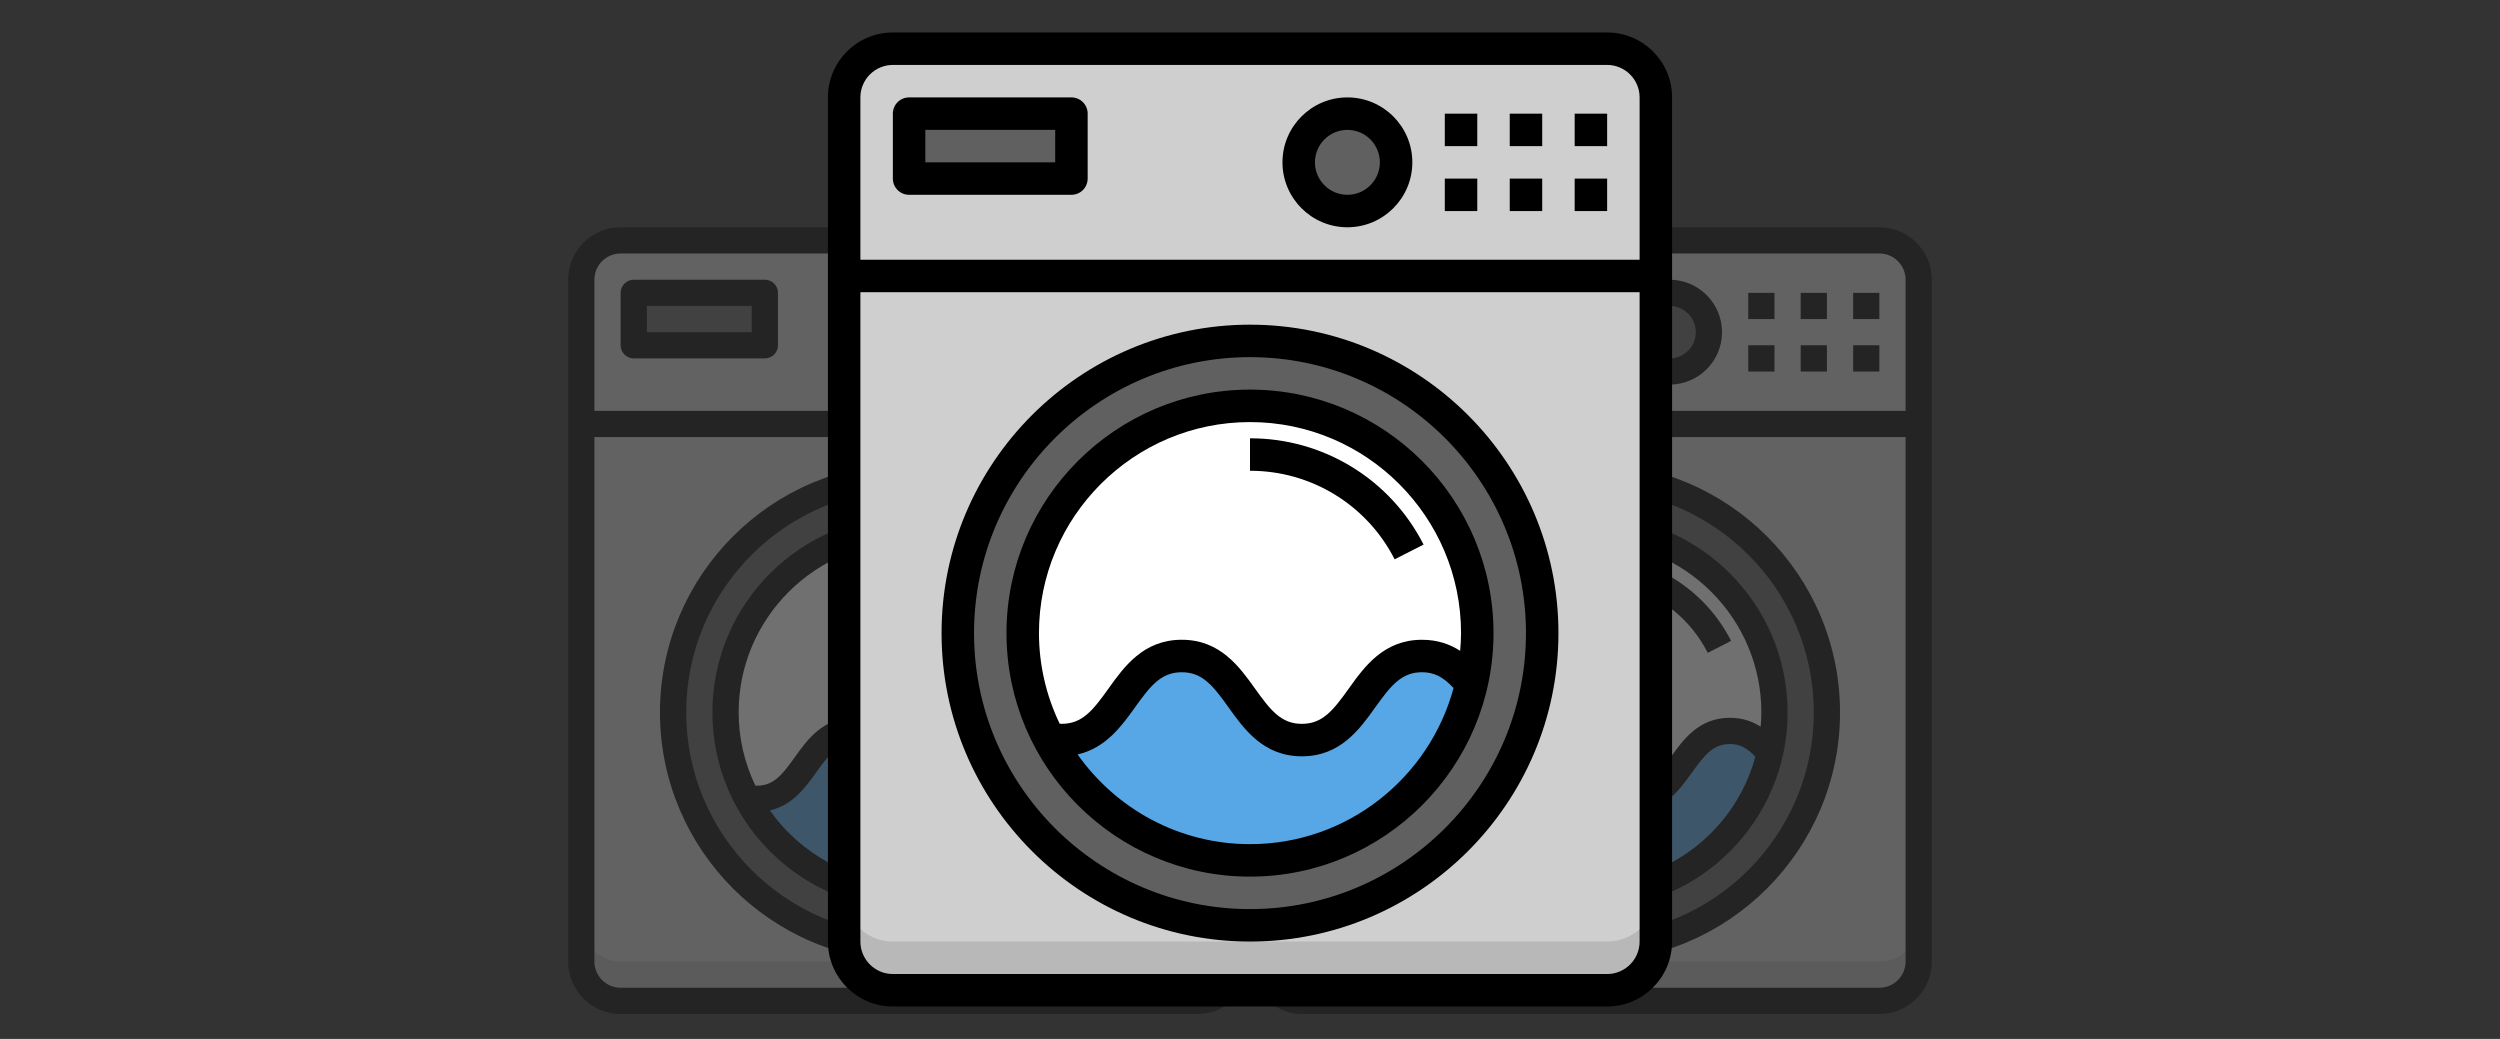 <svg width="154" height="64" viewBox="0 0 154 64" fill="none" xmlns="http://www.w3.org/2000/svg">
<rect x="0" y="0" width="154" height="64" fill="#333333" stroke="none"/>
<g style="mix-blend-mode:luminosity" opacity="0.3">
<path d="M115.769 14.808H80.231C79.588 14.808 78.972 15.063 78.517 15.517C78.063 15.972 77.808 16.588 77.808 17.231V59.231C77.808 59.873 78.063 60.49 78.517 60.944C78.972 61.399 79.588 61.654 80.231 61.654H115.769C116.412 61.654 117.028 61.399 117.483 60.944C117.937 60.49 118.192 59.873 118.192 59.231V17.231C118.192 16.588 117.937 15.972 117.483 15.517C117.028 15.063 116.412 14.808 115.769 14.808Z" fill="#CFCFCF"/>
<path d="M98 55.192C104.245 55.192 109.308 50.13 109.308 43.885C109.308 37.639 104.245 32.577 98 32.577C91.755 32.577 86.692 37.639 86.692 43.885C86.692 50.13 91.755 55.192 98 55.192Z" fill="white"/>
<path d="M81.039 18.039H89.116V21.27H81.039V18.039Z" fill="#606060"/>
<path d="M102.846 22.885C104.185 22.885 105.269 21.8 105.269 20.462C105.269 19.123 104.185 18.039 102.846 18.039C101.508 18.039 100.423 19.123 100.423 20.462C100.423 21.8 101.508 22.885 102.846 22.885Z" fill="#606060"/>
<path d="M98 58.423C106.029 58.423 112.538 51.914 112.538 43.885C112.538 35.855 106.029 29.346 98 29.346C89.971 29.346 83.461 35.855 83.461 43.885C83.461 51.914 89.971 58.423 98 58.423ZM98 32.577C104.245 32.577 109.307 37.64 109.307 43.885C109.307 50.13 104.245 55.193 98 55.193C93.648 55.193 89.877 52.731 87.986 49.127C87.135 47.511 86.691 45.712 86.692 43.885C86.692 37.64 91.755 32.577 98 32.577Z" fill="#606060"/>
<path d="M109.017 46.4C108.412 45.641 107.706 45.023 106.559 45.023C103.57 45.023 103.57 49.207 100.58 49.207C97.592 49.207 97.592 45.023 94.605 45.023C91.616 45.023 91.616 49.207 88.628 49.207C88.394 49.207 88.185 49.174 87.986 49.127C89.877 52.73 93.648 55.192 98 55.192C103.379 55.192 107.873 51.432 109.017 46.4Z" fill="#57A7E6"/>
<path d="M115.769 59.231H80.231C79.588 59.231 78.972 58.975 78.517 58.521C78.063 58.067 77.808 57.45 77.808 56.808V59.231C77.808 59.873 78.063 60.49 78.517 60.944C78.972 61.399 79.588 61.654 80.231 61.654H115.769C116.412 61.654 117.028 61.399 117.483 60.944C117.937 60.49 118.192 59.873 118.192 59.231V56.808C118.192 57.45 117.937 58.067 117.483 58.521C117.028 58.975 116.412 59.231 115.769 59.231Z" fill="#B8B8B8"/>
<path d="M107.693 21.269H109.308V22.885H107.693V21.269ZM110.923 21.269H112.539V22.885H110.923V21.269ZM114.154 21.269H115.769V22.885H114.154V21.269ZM81.039 22.077H89.116C89.33 22.077 89.535 21.992 89.687 21.84C89.838 21.689 89.923 21.484 89.923 21.269V18.039C89.923 17.824 89.838 17.619 89.687 17.468C89.535 17.316 89.33 17.231 89.116 17.231H81.039C80.824 17.231 80.619 17.316 80.468 17.468C80.316 17.619 80.231 17.824 80.231 18.039V21.269C80.231 21.484 80.316 21.689 80.468 21.84C80.619 21.992 80.824 22.077 81.039 22.077ZM81.846 18.846H88.308V20.462H81.846V18.846ZM98 31.769C91.32 31.769 85.885 37.204 85.885 43.885C85.885 50.565 91.32 56 98 56C104.681 56 110.116 50.565 110.116 43.885C110.116 37.204 104.681 31.769 98 31.769ZM98 54.385C94.458 54.385 91.325 52.617 89.422 49.921C90.818 49.607 91.618 48.504 92.275 47.585C93.052 46.498 93.579 45.831 94.606 45.831C95.632 45.831 96.159 46.498 96.936 47.585C97.709 48.667 98.671 50.014 100.581 50.014C102.491 50.014 103.455 48.667 104.228 47.584C105.005 46.497 105.534 45.831 106.561 45.831C107.159 45.831 107.623 46.07 108.128 46.616C106.92 51.085 102.843 54.385 98 54.385ZM108.456 44.765C107.955 44.442 107.337 44.216 106.56 44.216C104.65 44.216 103.687 45.563 102.913 46.645C102.136 47.733 101.608 48.399 100.58 48.399C99.554 48.399 99.027 47.733 98.25 46.645C97.477 45.563 96.515 44.215 94.605 44.215C92.695 44.215 91.733 45.562 90.96 46.645C90.183 47.732 89.655 48.398 88.628 48.398C88.595 48.398 88.563 48.394 88.531 48.392C87.854 46.986 87.502 45.445 87.5 43.885C87.5 38.095 92.211 33.385 98 33.385C103.79 33.385 108.5 38.095 108.5 43.885C108.5 44.182 108.48 44.474 108.456 44.765Z" fill="black"/>
<path d="M80.231 62.462H115.769C117.551 62.462 119 61.013 119 59.231V17.231C119 15.449 117.551 14 115.769 14H80.231C78.449 14 77 15.449 77 17.231V59.231C77 61.013 78.449 62.462 80.231 62.462ZM115.769 60.846H80.231C79.34 60.846 78.615 60.122 78.615 59.231V26.923H117.385V59.231C117.385 60.122 116.66 60.846 115.769 60.846ZM80.231 15.615H115.769C116.66 15.615 117.385 16.34 117.385 17.231V25.308H78.615V17.231C78.615 16.34 79.34 15.615 80.231 15.615Z" fill="black"/>
<path d="M107.692 18.039H109.308V19.654H107.692V18.039ZM110.923 18.039H112.538V19.654H110.923V18.039ZM114.154 18.039H115.769V19.654H114.154V18.039ZM102.846 23.692C104.628 23.692 106.077 22.244 106.077 20.462C106.077 18.68 104.628 17.231 102.846 17.231C101.064 17.231 99.615 18.68 99.615 20.462C99.615 22.244 101.064 23.692 102.846 23.692ZM102.846 18.846C103.737 18.846 104.462 19.571 104.462 20.462C104.462 21.353 103.737 22.077 102.846 22.077C101.955 22.077 101.231 21.353 101.231 20.462C101.231 19.571 101.955 18.846 102.846 18.846ZM98 34.193V35.808C99.49 35.805 100.951 36.215 102.222 36.992C103.492 37.77 104.522 38.886 105.197 40.214L106.635 39.479C105.826 37.885 104.59 36.547 103.066 35.614C101.541 34.68 99.787 34.188 98 34.193Z" fill="black"/>
<path d="M98 28.539C89.538 28.539 82.654 35.423 82.654 43.885C82.654 52.347 89.538 59.231 98 59.231C106.462 59.231 113.346 52.347 113.346 43.885C113.346 35.423 106.462 28.539 98 28.539ZM98 57.616C90.428 57.616 84.269 51.456 84.269 43.885C84.269 36.313 90.428 30.154 98 30.154C105.571 30.154 111.731 36.313 111.731 43.885C111.731 51.456 105.571 57.616 98 57.616Z" fill="black"/>
</g>
<g style="mix-blend-mode:luminosity" opacity="0.3">
<path d="M73.769 14.808H38.231C37.588 14.808 36.972 15.063 36.517 15.517C36.063 15.972 35.808 16.588 35.808 17.231V59.231C35.808 59.873 36.063 60.49 36.517 60.944C36.972 61.399 37.588 61.654 38.231 61.654H73.769C74.412 61.654 75.028 61.399 75.483 60.944C75.937 60.49 76.192 59.873 76.192 59.231V17.231C76.192 16.588 75.937 15.972 75.483 15.517C75.028 15.063 74.412 14.808 73.769 14.808Z" fill="#CFCFCF"/>
<path d="M56 55.192C62.245 55.192 67.308 50.13 67.308 43.885C67.308 37.639 62.245 32.577 56 32.577C49.755 32.577 44.692 37.639 44.692 43.885C44.692 50.13 49.755 55.192 56 55.192Z" fill="white"/>
<path d="M39.039 18.039H47.116V21.27H39.039V18.039Z" fill="#606060"/>
<path d="M60.846 22.885C62.184 22.885 63.269 21.8 63.269 20.462C63.269 19.123 62.184 18.039 60.846 18.039C59.508 18.039 58.423 19.123 58.423 20.462C58.423 21.8 59.508 22.885 60.846 22.885Z" fill="#606060"/>
<path d="M56 58.423C64.029 58.423 70.538 51.914 70.538 43.885C70.538 35.855 64.029 29.346 56 29.346C47.971 29.346 41.461 35.855 41.461 43.885C41.461 51.914 47.971 58.423 56 58.423ZM56 32.577C62.245 32.577 67.308 37.64 67.308 43.885C67.308 50.13 62.245 55.193 56 55.193C51.648 55.193 47.877 52.731 45.986 49.127C45.135 47.511 44.691 45.712 44.692 43.885C44.692 37.64 49.755 32.577 56 32.577Z" fill="#606060"/>
<path d="M67.017 46.4C66.412 45.641 65.706 45.023 64.559 45.023C61.57 45.023 61.57 49.207 58.58 49.207C55.592 49.207 55.592 45.023 52.605 45.023C49.616 45.023 49.616 49.207 46.628 49.207C46.394 49.207 46.185 49.174 45.986 49.127C47.877 52.73 51.648 55.192 56 55.192C61.379 55.192 65.873 51.432 67.017 46.4Z" fill="#57A7E6"/>
<path d="M73.769 59.231H38.231C37.588 59.231 36.972 58.975 36.517 58.521C36.063 58.067 35.808 57.45 35.808 56.808V59.231C35.808 59.873 36.063 60.49 36.517 60.944C36.972 61.399 37.588 61.654 38.231 61.654H73.769C74.412 61.654 75.028 61.399 75.483 60.944C75.937 60.49 76.192 59.873 76.192 59.231V56.808C76.192 57.45 75.937 58.067 75.483 58.521C75.028 58.975 74.412 59.231 73.769 59.231Z" fill="#B8B8B8"/>
<path d="M65.692 21.269H67.308V22.885H65.692V21.269ZM68.923 21.269H70.539V22.885H68.923V21.269ZM72.154 21.269H73.769V22.885H72.154V21.269ZM39.039 22.077H47.116C47.33 22.077 47.535 21.992 47.687 21.84C47.838 21.689 47.923 21.484 47.923 21.269V18.039C47.923 17.824 47.838 17.619 47.687 17.468C47.535 17.316 47.33 17.231 47.116 17.231H39.039C38.824 17.231 38.619 17.316 38.468 17.468C38.316 17.619 38.231 17.824 38.231 18.039V21.269C38.231 21.484 38.316 21.689 38.468 21.84C38.619 21.992 38.824 22.077 39.039 22.077ZM39.846 18.846H46.308V20.462H39.846V18.846ZM56 31.769C49.32 31.769 43.885 37.204 43.885 43.885C43.885 50.565 49.32 56 56 56C62.681 56 68.116 50.565 68.116 43.885C68.116 37.204 62.681 31.769 56 31.769ZM56 54.385C52.458 54.385 49.325 52.617 47.422 49.921C48.818 49.607 49.618 48.504 50.275 47.585C51.051 46.498 51.579 45.831 52.605 45.831C53.632 45.831 54.16 46.498 54.937 47.585C55.709 48.667 56.671 50.014 58.581 50.014C60.491 50.014 61.455 48.667 62.228 47.584C63.005 46.497 63.533 45.831 64.561 45.831C65.159 45.831 65.623 46.07 66.128 46.616C64.919 51.085 60.843 54.385 56 54.385ZM66.456 44.765C65.955 44.442 65.337 44.216 64.56 44.216C62.65 44.216 61.687 45.563 60.913 46.645C60.136 47.733 59.608 48.399 58.58 48.399C57.554 48.399 57.027 47.733 56.25 46.645C55.477 45.563 54.515 44.215 52.605 44.215C50.694 44.215 49.733 45.562 48.959 46.645C48.182 47.732 47.655 48.398 46.628 48.398C46.595 48.398 46.563 48.394 46.531 48.392C45.854 46.986 45.502 45.445 45.5 43.885C45.5 38.095 50.211 33.385 56 33.385C61.79 33.385 66.5 38.095 66.5 43.885C66.5 44.182 66.48 44.474 66.456 44.765Z" fill="black"/>
<path d="M38.231 62.462H73.769C75.551 62.462 77 61.013 77 59.231V17.231C77 15.449 75.551 14 73.769 14H38.231C36.449 14 35 15.449 35 17.231V59.231C35 61.013 36.449 62.462 38.231 62.462ZM73.769 60.846H38.231C37.34 60.846 36.615 60.122 36.615 59.231V26.923H75.385V59.231C75.385 60.122 74.66 60.846 73.769 60.846ZM38.231 15.615H73.769C74.66 15.615 75.385 16.34 75.385 17.231V25.308H36.615V17.231C36.615 16.34 37.34 15.615 38.231 15.615Z" fill="black"/>
<path d="M65.692 18.039H67.308V19.654H65.692V18.039ZM68.923 18.039H70.538V19.654H68.923V18.039ZM72.154 18.039H73.769V19.654H72.154V18.039ZM60.846 23.692C62.628 23.692 64.077 22.244 64.077 20.462C64.077 18.68 62.628 17.231 60.846 17.231C59.064 17.231 57.615 18.68 57.615 20.462C57.615 22.244 59.064 23.692 60.846 23.692ZM60.846 18.846C61.737 18.846 62.462 19.571 62.462 20.462C62.462 21.353 61.737 22.077 60.846 22.077C59.955 22.077 59.231 21.353 59.231 20.462C59.231 19.571 59.955 18.846 60.846 18.846ZM56 34.193V35.808C57.49 35.805 58.951 36.215 60.222 36.992C61.492 37.77 62.522 38.886 63.197 40.214L64.635 39.479C63.826 37.885 62.59 36.547 61.066 35.614C59.541 34.68 57.788 34.188 56 34.193Z" fill="black"/>
<path d="M56 28.539C47.538 28.539 40.654 35.423 40.654 43.885C40.654 52.347 47.538 59.231 56 59.231C64.462 59.231 71.346 52.347 71.346 43.885C71.346 35.423 64.462 28.539 56 28.539ZM56 57.616C48.428 57.616 42.269 51.456 42.269 43.885C42.269 36.313 48.428 30.154 56 30.154C63.571 30.154 69.731 36.313 69.731 43.885C69.731 51.456 63.571 57.616 56 57.616Z" fill="black"/>
</g>
<path d="M99 3H55C54.204 3 53.441 3.316 52.879 3.879C52.316 4.441 52 5.204 52 6V58C52 58.796 52.316 59.559 52.879 60.121C53.441 60.684 54.204 61 55 61H99C99.796 61 100.559 60.684 101.121 60.121C101.684 59.559 102 58.796 102 58V6C102 5.204 101.684 4.441 101.121 3.879C100.559 3.316 99.796 3 99 3Z" fill="#CFCFCF"/>
<path d="M77 53C84.732 53 91 46.732 91 39C91 31.268 84.732 25 77 25C69.268 25 63 31.268 63 39C63 46.732 69.268 53 77 53Z" fill="white"/>
<path d="M56 7H66V11H56V7Z" fill="#606060"/>
<path d="M83 13C84.657 13 86 11.657 86 10C86 8.343 84.657 7 83 7C81.343 7 80 8.343 80 10C80 11.657 81.343 13 83 13Z" fill="#606060"/>
<path d="M77 57C86.941 57 95 48.941 95 39C95 29.059 86.941 21 77 21C67.059 21 59 29.059 59 39C59 48.941 67.059 57 77 57ZM77 25C84.732 25 91 31.268 91 39C91 46.732 84.732 53 77 53C71.612 53 66.943 49.952 64.602 45.491C63.549 43.49 62.999 41.262 63 39C63 31.268 69.268 25 77 25Z" fill="#606060"/>
<path d="M90.64 42.114C89.891 41.174 89.017 40.41 87.597 40.41C83.896 40.41 83.896 45.59 80.194 45.59C76.495 45.59 76.495 40.41 72.796 40.41C69.096 40.41 69.096 45.59 65.396 45.59C65.107 45.59 64.848 45.549 64.601 45.491C66.943 49.952 71.612 53 77 53C83.66 53 89.223 48.345 90.64 42.114Z" fill="#57A7E6"/>
<path d="M99 58H55C54.204 58 53.441 57.684 52.879 57.121C52.316 56.559 52 55.796 52 55V58C52 58.796 52.316 59.559 52.879 60.121C53.441 60.684 54.204 61 55 61H99C99.796 61 100.559 60.684 101.121 60.121C101.684 59.559 102 58.796 102 58V55C102 55.796 101.684 56.559 101.121 57.121C100.559 57.684 99.796 58 99 58Z" fill="#B8B8B8"/>
<path d="M89 11H91V13H89V11ZM93 11H95V13H93V11ZM97 11H99V13H97V11ZM56 12H66C66.265 12 66.52 11.895 66.707 11.707C66.895 11.52 67 11.265 67 11V7C67 6.735 66.895 6.48 66.707 6.293C66.52 6.105 66.265 6 66 6H56C55.735 6 55.48 6.105 55.293 6.293C55.105 6.48 55 6.735 55 7V11C55 11.265 55.105 11.52 55.293 11.707C55.48 11.895 55.735 12 56 12ZM57 8H65V10H57V8ZM77 24C68.729 24 62 30.729 62 39C62 47.271 68.729 54 77 54C85.271 54 92 47.271 92 39C92 30.729 85.271 24 77 24ZM77 52C72.614 52 68.736 49.811 66.38 46.473C68.108 46.085 69.098 44.719 69.911 43.581C70.873 42.235 71.526 41.41 72.797 41.41C74.068 41.41 74.721 42.235 75.683 43.581C76.64 44.921 77.831 46.589 80.195 46.589C82.56 46.589 83.753 44.921 84.711 43.58C85.673 42.234 86.327 41.409 87.599 41.409C88.34 41.409 88.914 41.706 89.539 42.382C88.043 47.914 82.996 52 77 52ZM89.945 40.09C89.325 39.69 88.56 39.41 87.598 39.41C85.233 39.41 84.041 41.078 83.083 42.418C82.121 43.764 81.467 44.589 80.194 44.589C78.924 44.589 78.271 43.764 77.309 42.418C76.352 41.078 75.161 39.409 72.796 39.409C70.431 39.409 69.24 41.077 68.283 42.417C67.321 43.763 66.668 44.588 65.396 44.588C65.356 44.588 65.316 44.583 65.276 44.58C64.438 42.839 64.002 40.932 64 39C64 31.832 69.832 26 77 26C84.168 26 90 31.832 90 39C90 39.368 89.975 39.73 89.945 40.09Z" fill="black"/>
<path d="M55 62H99C101.206 62 103 60.206 103 58V6C103 3.794 101.206 2 99 2H55C52.794 2 51 3.794 51 6V58C51 60.206 52.794 62 55 62ZM99 60H55C53.897 60 53 59.103 53 58V18H101V58C101 59.103 100.103 60 99 60ZM55 4H99C100.103 4 101 4.897 101 6V16H53V6C53 4.897 53.897 4 55 4Z" fill="black"/>
<path d="M89 7H91V9H89V7ZM93 7H95V9H93V7ZM97 7H99V9H97V7ZM83 14C85.206 14 87 12.206 87 10C87 7.794 85.206 6 83 6C80.794 6 79 7.794 79 10C79 12.206 80.794 14 83 14ZM83 8C84.103 8 85 8.897 85 10C85 11.103 84.103 12 83 12C81.897 12 81 11.103 81 10C81 8.897 81.897 8 83 8ZM77 27V29C78.844 28.996 80.654 29.504 82.227 30.467C83.8 31.43 85.075 32.81 85.91 34.455L87.691 33.545C86.689 31.572 85.159 29.915 83.272 28.76C81.384 27.604 79.213 26.995 77 27Z" fill="black"/>
<path d="M77 20C66.523 20 58 28.523 58 39C58 49.477 66.523 58 77 58C87.477 58 96 49.477 96 39C96 28.523 87.477 20 77 20ZM77 56C67.626 56 60 48.374 60 39C60 29.626 67.626 22 77 22C86.374 22 94 29.626 94 39C94 48.374 86.374 56 77 56Z" fill="black"/>
</svg>
